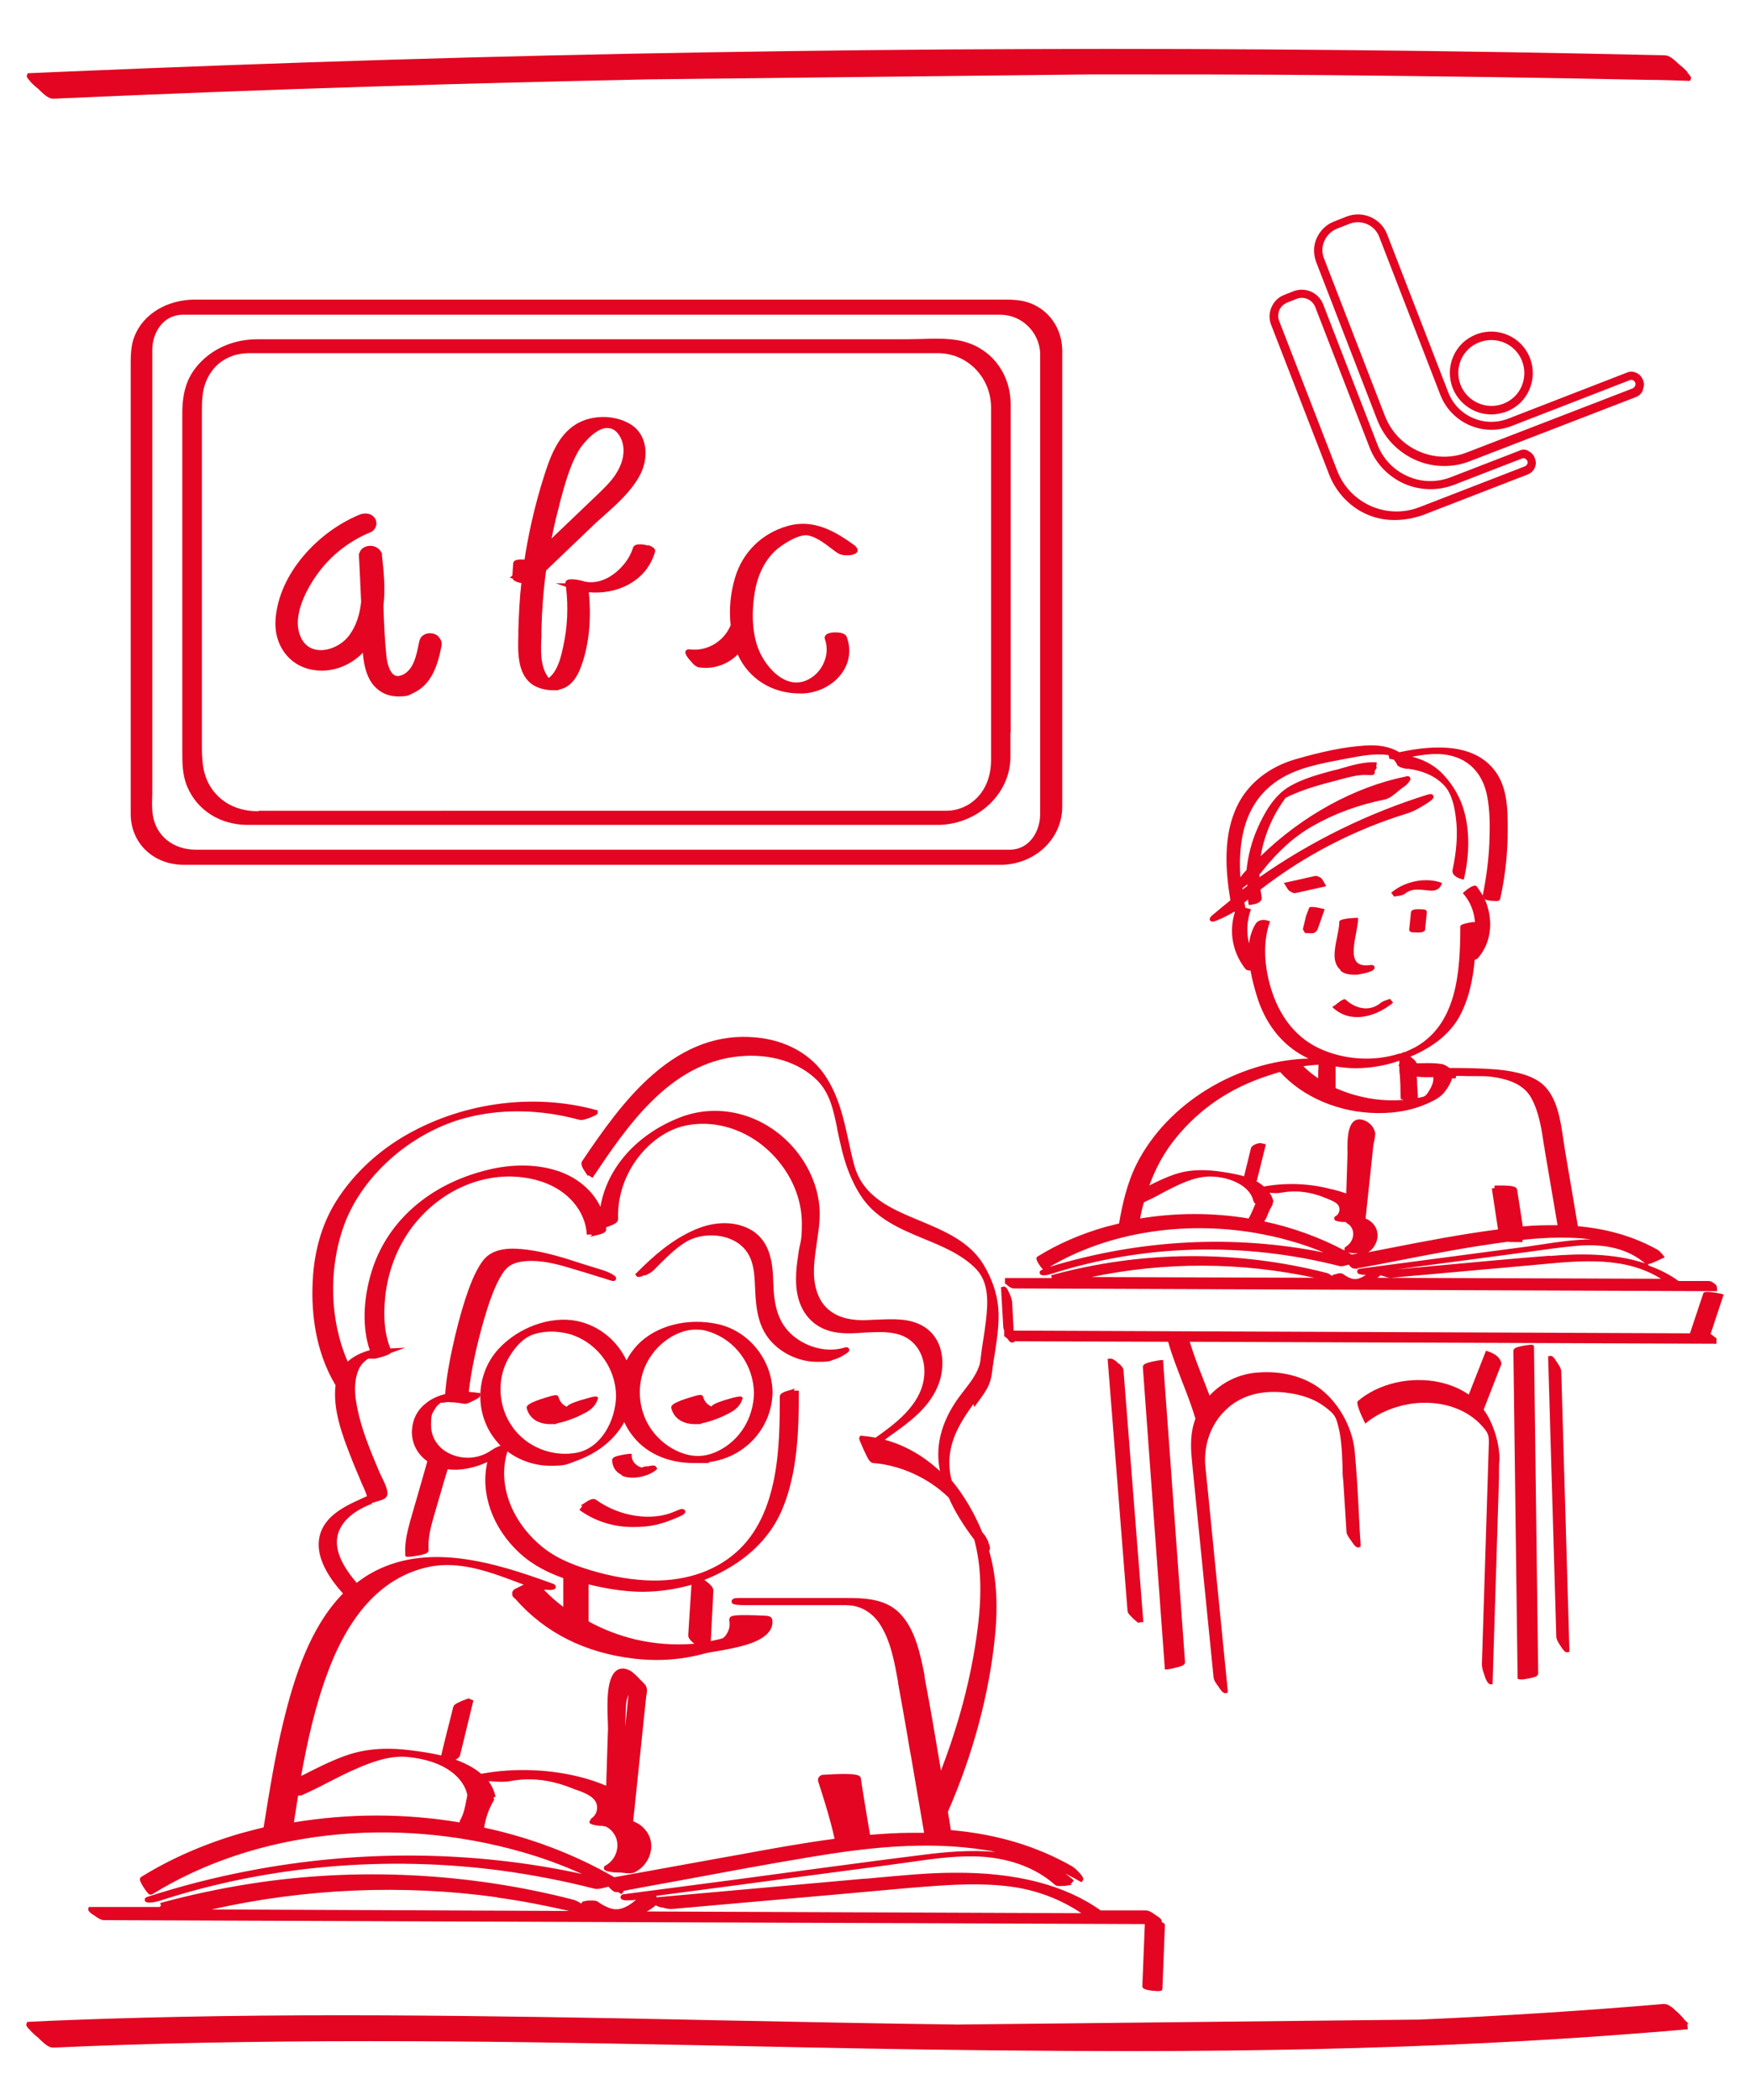 <svg xmlns="http://www.w3.org/2000/svg" id="Livello_1" viewBox="0 0 705.6 846.7"><defs><style> .st0 { fill: #e30521; } </style></defs><path class="st0" d="M212.4,567.9h0c1.2,4.5,5.3,6.3,9.4,6.3s1.9,0,2.8-.3c4.4-.9,8.5-2.7,11.1-4.1,1.9-1,4.3-2.5,5.3-5.6l.2-.6-.5-.4c-.3-.3-1.5-.1-3.6.5-1,.3-2.8.8-3.1.9-.2,0-.5.2-.9.3-2.1.7-3.8,1.3-4.6,2.3-1.7-.8-2.8-2.1-3.3-3.9-.3-1.1-1.5-.8-3.1-.4-1.4.4-3.8,1.1-5.9,1.9-2.7,1.1-4.2,1.9-3.8,3.2h0Z"></path><path class="st0" d="M270.7,567.9c1.2,4.5,5.3,6.3,9.4,6.3s1.9,0,2.8-.3c4.4-.9,8.5-2.7,11.1-4.1,1.9-1,4.3-2.5,5.3-5.6l.2-.6-.5-.4c-.3-.3-1.5-.1-3.6.4-1,.3-2.8.8-3.1.9-.2,0-.5.2-.9.3-2.1.7-3.8,1.3-4.6,2.3-1.7-.8-2.8-2.1-3.3-3.9-.3-1.1-1.5-.8-3.1-.4-1.4.4-3.8,1.1-5.9,1.9-2.7,1.1-4.2,1.9-3.8,3.2h0Z"></path><path class="st0" d="M260.1,514.3l.4-.2c1.1-.5,2.2-1.1,3.1-2l1.1-1.1c3.6-3.6,7.3-7.4,11.6-10.1,4.2-2.6,10.1-3.5,15.5-2.2,4.1,1,7.5,3.2,9.5,6.3,2.6,3.9,2.9,8.7,3.1,13.4.4,10.2,1.3,18.6,9.2,25,4.6,3.7,10.3,5.7,16,5.7s4.9-.4,7.2-1.1c1.2-.4,2.5-1,4-2,1-.6,2-1.2,1.5-2.2-.2-.3-.6-.8-1.6-.5-6.8,2.1-14.8.3-20.8-4.6-6.3-5.3-7.8-12.3-8.1-21.2-.2-8.5-1.2-17.8-10.1-22.2-6.2-3-13.8-2.8-21.5.5-9.5,4.1-16.9,10.8-23.5,17.4l-.6.6.5.7c.2.2.7.9,3.3-.4l.2.2Z"></path><path class="st0" d="M392.8,567.4c.3-.5.7-.9,1-1.4,1.4-1.9,2.9-3.9,4.1-6,1.6-2.8,2-5.5,2.3-8.4,0-.4.1-.9.2-1.3.2-1.5.4-3,.7-4.5.9-6,1.9-12.3,1.4-18.5-.5-5.8-2.6-11.9-6-17.5-5.7-9.3-15.8-13.5-25.6-17.6-11.8-4.9-23-9.6-26.5-22.5-.9-3.3-1.6-6.6-2.3-9.8-1.9-8.8-3.9-17.8-9.2-25.9-5.8-8.9-16-14.6-28.1-15.7-14.8-1.4-28.4,3.5-41.5,14.9-11.3,9.8-20.3,22.7-28.6,35-.8,1.3.4,3.1,1.6,4.9.3.5.8,1.1.8,1.3,0,0,0-.4.1-.6l1.7,1.1h0c13.9-20.7,31.1-46.4,59.3-49,12.5-1.2,23.9,2.4,31.2,9.6,5.2,5.2,6.6,12,8.1,19.2v.3c1.3,6,2.5,12.1,4.9,18,2.6,6.4,5.5,11,9,14.4,4.2,4.1,9.3,6.8,13.3,8.7,2.6,1.2,5.4,2.4,8.1,3.5,7.5,3.1,15.2,6.3,20.8,12.1,5.2,5.5,4.8,13.4,3.9,21.1-.3,2.6-.7,5.2-1.1,7.7-.2,1.1-.3,2.2-.5,3.3-.1.8-.2,1.6-.3,2.3-.2,1.6-.3,3.4-.9,4.9-1.2,3.5-3.7,6.7-6.1,9.8-1.2,1.6-2.5,3.2-3.5,4.8-5.5,8.4-7.6,16.8-6.5,25.1.1.8.3,1.7.4,2.5-6.5-6.1-14.1-10.5-22.3-12.7.4-.3.8-.5,1.3-.9l.5-.4c7.4-5.2,15.7-11.1,19.5-20,1.8-4.1,2.4-8.9,1.7-13.1-.8-4.9-3.3-8.7-7-11.1-5.7-3.6-12.6-3.2-19.2-2.9-1.9,0-3.6.2-5.4.2-4.8,0-8.9-.9-12-2.8-3.5-2.1-5.8-5.3-7-9.6-1.7-6.1-.7-12.2.2-18.6.6-4.1,1.3-8.4,1.2-12.6-.2-8.6-3.6-17.4-9.5-24.7-11.7-14.4-30.4-19.8-46.7-13.5-17.6,6.8-29.6,20.5-32.2,36.1-3.1-6.5-9.3-11.9-17.3-14.5-9.1-3-19.9-2.9-31.2.4-21.9,6.2-37.9,20.9-43.8,40.3-3.5,11.4-3.7,22.9-.7,31.6-3.6,1-6.6,2.5-8.9,4.6-7.2-16.4-7.9-37.2-1.5-54.9,7.1-19.7,26.4-37,48.1-43.1,14.4-4,30.6-3.9,46.8.5,1.2.3,2.7-.3,3.9-.7.3,0,.5-.2.7-.3,2.9-1,2.9-1.7,2.8-2v-.8l-.8-.2c-25.8-7-55.1-2.8-78.4,11.3-10.8,6.6-19.9,15.4-26.3,25.6-6,9.6-9.2,21.2-9.5,34.4-.3,10.4,1,25.7,9.1,39.4,0,0,.1.2.2.3-1.2,9.9,2.9,20.6,6,28.5,1.2,3.2,2.6,6.4,3.9,9.5.4.9.7,1.8,1.1,2.6l.3.6c.5,1.1.9,2.2,1.3,3.3v.3c-1.1.5-2.3,1-3.3,1.5-.6.3-1.1.5-1.5.7-4.1,1.9-7.1,3.8-9.5,6-3.3,3.1-5,6.8-5.1,10.9-.2,7.3,4.9,14.7,9.8,20.1-13.2,13.5-19.6,33.4-24.1,52-3.3,13.6-5.5,27.3-7.9,42.3-3.2.8-6.4,1.6-9.6,2.5-14.3,4.2-27.7,10-39.8,17.5-.3.2-.5.6-.5,1,0,1.1,2.9,5.6,3.9,6.1.2,0,.4,0,.6,0s.4,0,.6-.2c41.3-25.5,97-31.8,148.9-17,8.4,2.4,16.6,5.4,24.3,8.9-43.6-9.5-90-9.9-134.8-1.2-13.6,2.6-27.1,6.1-40.1,10.3-.7.2-1.6.5-1.4,1.4,0,.9,1,1,1.8,1h.3c1.2,0,2.7-.3,4.5-.9,43.3-14,90.7-18.1,137-12,12.5,1.7,25.1,4.1,37.6,7.3,1.2.3,2.6,0,3.7-.3.2,0,.5,0,.7-.2.5,0,.9-.2,1.2-.3h.1s.2.2.3.3c1,1,1.9,1.9,2.8,1.9s.2,0,.3,0h.5c.2,0,.5.3.7.4l.7.4.5-.6c.1,0,.3-.3.3-.7,6.9-1.3,13.8-2.6,20.6-3.8,17.8-3.3,36.3-6.8,54.5-9.8,22.7-3.8,47.1-6.7,71.1-2.8,1.3.2,2.6.4,3.8.7-10.2-.9-20.6,0-30.3,1.3-17.1,2.1-34.4,4.5-51.2,6.7-8.2,1.1-16.3,2.2-24.5,3.3l-43.5,5.7c-.6,0-1.6.2-1.7,1.2,0,1,.9,1.1,1.6,1.3.5,0,1,0,1.6,0,1.1,0,2.2,0,3.1-.3-2.2,2.1-4.7,3.5-7.2,3.9h-1.6c-2.2-.3-4.7-1.6-6.6-3-.8-.6-2.2-.5-3.3-.5h-.5c-.2,0-.6,0-1.2.2-.5,0-1.5.3-1.3.4l-.5.6c-.9-.6-1.9-1.2-3-1.5-42.1-10.9-87.2-13.2-130.2-6.5-12.1,1.9-24.4,4.5-36.5,7.8h0l.3,1-.5.6h-27.8c0,0-.8,0-.8,0l-.2.7c0,.4-.3,1,2.2,2.6.2,0,.4.2.6.4,1,.7,2.3,1.6,3.5,1.6l419.7,1.6-1,25c0,.6,0,1.7,5.9,2h.6c.8,0,1.6,0,1.6-1.1l1-25.3c0-.2,0-.7-.6-1.1-.1,0-.4-.2-.7-.3h0c.1-.5.3-1.1-2.2-2.7-.2,0-.4-.2-.6-.4-1-.7-2.3-1.6-3.5-1.6h-18.3c-14.4-10.3-34.3-15.4-59-15.2-10.5,0-21.1,1.1-31.4,2-2,.2-4,.4-6,.5l-82.7,7.4h0v-.6l92.8-12.3c2.6-.4,5.4-.7,8-1.1,9.1-1.3,18.4-2.7,27.6-2.5,9,.2,22,2.4,32.2,11.4.7.7,2,.6,3.4.5h.5c.2,0,.5,0,1.3-.2.5,0,1.5-.3,1.8-.3,0,0-.3,0-.6-.2l1.3-1.5h0c-1.1-1-2.3-1.9-3.5-2.8,2,1,3.9,2,5.8,3.1l.8.4.5-.7c.2-.2.7-.9-1.4-3.1h0c-.9-1-1.9-2-3.1-2.7-14.3-8.1-30.3-12.9-48.7-14.5-.4-2.5-.8-4.9-1.2-7.4,10.2-23.3,16.7-47.7,19-70.9,1.3-13.1.5-24.4-2.4-34.4.3-.2.8-.8-.3-3.3v-.3c-.6-1.1-1.1-2.3-2-3.3-.1,0-.2-.3-.4-.4-3.3-8-7.5-15.1-12.4-21-.9-3.6-1.2-7.3-.6-11.3,1.1-7.3,5.2-13.7,9.4-19.5l.3,1.1ZM149.8,606.1c.6-.2.8-.3,1.2-.4.2,0,.5-.2.9-.3.3,0,.6-.2,1-.3,1.4-.4,3.6-1,3.3-3.4-.2-2-1.3-4.1-2.2-6-.4-.8-.7-1.5-1-2.1-3.8-9-7.2-17.1-8.9-25.7-.8-3.8-1.5-8.7-.3-13.3.5-2.1,1.4-3.8,2.6-5.1.6-.6,1.3-1.2,2.1-1.7.5,0,1.1,0,1.6,0h.4c0,0,.6,0,.6,0h.1c.2,0,5.5-1.2,6.4-2.3l5.8-2.1-6,.3c-3.1-7.6-2.7-16.7-1.8-23.1,1.4-9.6,5.1-18.6,10.7-26,12.9-16.9,33.9-24.2,52.3-18.1,10.4,3.5,17.5,11.8,18,21.3h2c0,.4-.4.8-.7.9.1,0,.4,0,.7-.2,4.1-.9,5.8-1.4,5.8-2.8v-.9c.1,0,.3,0,.4-.1,2.3-.8,4.4-1.6,4.4-3.1-.6-19.3,13.3-34.5,26.5-37.6,15-3.5,31.4,3.6,40.8,17.7,4.5,6.7,6.8,14.2,6.8,21.6s-.6,7.3-1.2,10.9c-.9,5.9-1.8,12-.5,18.1,1.8,8.4,7.7,13.9,16,15,3.6.5,7.3.3,10.9,0,4.5-.2,8.8-.5,13,.5,7.8,1.8,12.3,9.3,11,18.1-1.6,11-11.9,18.4-19.5,23.8-1.8-.4-3.6-.6-5.5-.8h-.6l-.3.5c-.3.5-.3.8.8,3.2.4,1,1,2.3,1.1,2.5,0,0,.2.4.3.6,1,2.2,1.9,4.1,3.3,4.2,8.8.7,17.8,4.1,25.3,9.6,1.8,1.3,3.5,2.8,5.1,4.3,2.4,5.5,5.9,11.2,10.4,17.1v.2c2.6,9.8,3.1,21.1,1.3,35.4-1.4,11.2-3.8,22.9-7.2,34.8-2.2,7.6-4.7,15.1-7.6,22.6-2.1-12.5-4.2-25.1-6.6-37.6v-.7c-1.7-8.4-3.7-18.9-10.3-25.4-6-5.9-14.8-5.9-22.5-5.9h-1c-8.9,0-17.9,0-26.8,0h-13.3c-1.9,0-3,0-3.6.6-.2.3-.4.6-.3.9,0,1,.7,1.4,6.6,1.4v-.9h0v.9h31.6c1.1,0,2.2,0,3.3,0,3.1,0,6.2-.2,9,.6,3.6,1,6.8,3.4,9.1,6.8,4.5,6.8,6,15.3,7.5,23.6v.4c1.3,6.9,2.5,14,3.7,20.8.5,3.1,1,6.2,1.6,9.2l5.2,30.4h-6c-5.2,0-10.5.4-15.8.8-.5-3.1-1-6.1-1.5-8.9-.7-4.4-1.5-8.9-2.2-13.8-.2-1.4-1.4-2.4-15.3-1.5-.6,0-1.2.4-1.6.9s-.5,1.2-.3,1.8c1.2,3.7,4.8,14.7,6.6,23.1-12.8,1.7-25.5,4-37.9,6.3-2.8.5-5.6,1-8.4,1.5l-42.5,7.7c-16.1-9.3-33.9-16-52.5-20,.5-3.3,1.7-7.3,3.8-10.8l.2-.4v-.4c-.1,0-.2-.3-.2-.6l.8-.2c-.5-2.4-1.5-4.5-2.8-6.3h1c2.4.2,5,.4,7.4,0,8.4-1.6,16.6-.7,25.7,3,.4.2.9.4,1.4.5,3.1,1.1,6.9,2.6,7.9,5.3.9,2.3,0,5-2,6.2l-.8,1.4.2.5c.4.4,1.4.8,4.1,1.1h1.1c.2,0,.5.2,1,.2.3,0,.7.3,1.2.6.8.5,1.5,1.2,2,1.9,1,1.3,1.6,2.8,1.7,4.4.3,3.6-1.6,7.2-4.8,8.9-.5.2-.7.7-.6,1.2,0,.4.3,1.3,5,1.6.4,0,.8,0,1.3,0,1.1,0,2.2.3,3.4.3s2.3,0,3.1-.6c3.2-1.7,5.5-4.9,6.1-8.4.6-3.1-.2-6.2-2.3-8.6-1.2-1.5-2.9-2.6-4.8-3.4l5.2-49.9c0-.4.1-.8.2-1.2.2-1.5.5-3-1.2-4.6l-1.2-1.2c-1.3-1.4-3-3.1-4.2-3.8-2.1-1.1-3.9-1.1-5.3-.2-4.2,2.7-4.1,12.5-3.7,21.5,0,1.4.1,2.5,0,3.2l-.7,21.9c-2.9-1.2-5.9-2.3-9.3-3.2-13-3.5-27.6-4.1-41.1-1.6-2.9-2.5-6.5-4.3-10.3-5.7.9-.5,1.6-1,1.8-1.8l5.3-21.8v-.3l-1.9-.8c-2.5.9-2.7,1-2.8,1.1-.1,0-.3,0-.5.2-1.4.6-2.7,1.2-2.9,2.3-.9,3.6-1.7,7-2.6,10.3-.7,3-1.5,5.9-2.2,9.1-4.7-1.1-9.2-1.7-12.5-2.1-10.3-1.3-18.8-.5-26.7,2.4-5.7,2.1-11.2,4.9-16.5,7.6-.3,0-.5.3-.8.4,2.6-14.4,5.8-28.8,11-42.5,9-23.9,22.6-38,40.4-41.8,12.5-2.7,25.1,2.1,37.2,6.7.4.2.8.3,1.2.4-1,.5-2.2,1.1-3.6,1.8-.6.3-1,.9-1.1,1.6,0,.7.1,1.4.6,1.8l.7.6h0c12,13.7,28.2,21.8,48.1,24.1,2.9.3,5.9.5,8.8.5,6.4,0,12.8-.8,19-2.5,1.4-.4,3.4-.7,5.7-1.1,7.4-1.3,17.5-3.1,20.9-8.1.9-1.3,1.3-2.8,1.1-4.4,0-.5-.4-1-.8-1.3l-.4-.2c-.3,0-.5,0-.8-.2-13.9-.7-14.6,0-15.1.7-.2.3-.3.7-.3,1,.5,2.2,0,4.1-1.2,5.9-.2.3-.4.6-.6.8,0,0-.1,0-.2.2-.2,0-.4.3-.6.5-.3,0-.5,0-.8.2-1.3.3-2.6.6-4,.9.1-2.7.3-5.5.4-8.2.2-4,.5-8.2.6-12.3,0-1.3-1.4-2.5-3.2-3.9-.2,0-.3-.3-.4-.3,2.6-1,5-2.1,7.4-3.4,11.5-6.1,19.8-14.8,24.1-25.3,6.1-14.7,6.6-31.6,6.6-47.6h-2c0-.4.3-.7.4-.8-.2,0-.8.2-1.3.4-2.9.8-4.8,1.4-4.8,2.8,0,18.9,0,47.4-17.7,62.9-9.1,8-21.6,11.9-36,11.2-8.1-.4-16.8-2.1-25.8-5.1-7.8-2.6-13.3-5.6-17.9-9.8-11.5-10.3-16.3-24.7-12.4-37.1,4.9,3.7,11.1,5.8,17.3,5.8s6.5-.5,9.7-1.7c9.3-3.2,16.2-8.8,20.1-15.9.7,1.5,1.5,2.9,2.4,4.2,5.5,8,14.7,12.3,25.7,12.3s4.1,0,6.3-.4c14.5-2,25.1-13.8,25.4-28.1h0c-.2-13.1-9.5-24.7-22-27.5-12.1-2.7-24.9.5-32.4,8.3-1.8,1.9-3.3,4-4.5,6.3-3.8-8-11.1-14.1-20.1-15.9-10.6-2.1-23.5,2.6-31.5,11.3-8.8,9.6-9.8,24.4-2.4,35.1,1,1.4,2.1,2.8,3.3,4h-.5c-1,.5-2.1.9-3,1.6-.2,0-.3.2-.5.3h0c-5.1,3.5-11.9,3.8-17.4.8-4.2-2.3-6.7-6.4-6.7-11s.3-4.5,1.7-6.8c.3-.5.7-1.1,1.2-1.5.1,0,.2-.2.4-.3s.3-.3.5-.5c.7,0,1.4,0,2-.2.7,0,1.3-.2,1.9,0,2,0,4,.3,5.5.6,1.1.2,2.5-.5,3.6-1.1.2,0,.4-.2.6-.3,2.6-1.2,2.5-1.9,2.4-2.2v-.8c-.1,0-.9,0-.9,0-1.1-.2-2.4-.3-3.7-.4,1-8.8,3.1-18.6,6.3-29.7,1.6-5.3,3.4-11,6.1-16,2.6-4.9,5.1-6.5,10.5-7,6.2-.5,12.4,1.1,17.7,2.7,3.8,1.1,7.7,2.3,11.5,3.5,1.7.5,3.4,1,5.1,1.6.7.2,1.7.5,2.1-.4.4-.9-.4-1.5-1.1-1.9-1.5-1-3.5-1.7-5.2-2.2l-.3,1h0l.3-1c-2.2-.7-4.5-1.4-6.8-2.1-7.3-2.4-14.9-4.8-22.5-5.8-6.3-.8-14.1-1.1-18.2,4.7-3.4,4.7-5.4,10.8-6.9,15.2-1.9,5.9-3.6,12.3-5.2,19.7-1.2,5.5-2.4,11.9-2.9,18.4v.2c-2.9.7-5.6,1.9-7.9,3.8-3.4,2.7-5.2,6.3-5.5,10.7-.3,5.1,2.1,9.7,6.2,12.6-1.3,4.7-2.7,9.4-4,14-.9,3.2-1.9,6.4-2.8,9.7-1.2,4.3-2.4,9-2.1,13.9v.6l.6.3h.7c1.9,0,6.5-.9,7.4-1.5.6-.4.7-.9.7-1.2-.3-4.6.8-9.1,2-13.2.9-3.2,1.9-6.5,2.8-9.6.9-3.2,1.9-6.5,2.9-9.8,4.9.7,10.5-.4,16-2.9-2.9,12.4,1.9,26.4,12.9,36.6,5.6,5.2,12.1,8.2,17.7,10.2v11.6c-2.8-2.1-5.4-4.4-7.8-6.9h.9c.8,0,1.7.2,2.5,0h0c.4,0,1.3-.2,1.4-1.1,0,0,0-.8-.8-1.2h0c-24.2-8.9-51.8-17.3-74.5-3.9-1.7,1-3.4,2.2-5,3.4-8-9.3-10-17-5.9-23.2,1.6-2.5,4.2-4.8,7.7-6.7,1.1-.6,2.4-1.2,3.6-1.7h.6ZM223.3,640.2h0ZM223.3,640.1l.2-.6h0l-.2.6h0ZM223.6,639.3h0ZM118.5,734.8c.6-3.6,1.1-7.2,1.7-10.8.6,0,1.2,0,1.8-.3,3.6-1.6,7.2-3.4,10.6-5.2,3.6-1.8,7.4-3.8,11.2-5.4,5.2-2.3,13.1-5.4,20.4-4.7,15.8,1.5,22.8,8.8,24.2,15.2v.3c-.1.7-.2,1.3-.4,2-.5,2.8-1,5.4-2.5,8.1-.1.2-.2.5-.2.8-21.9-3.7-44.7-3.7-66.9,0h0ZM252.1,696c0-2.7.2-5.5.3-8.2,0-1.3.4-3,1-4.5l-1.3,12.8h0ZM330.9,717.6h0ZM231.2,538.4c10.1,3.7,17.1,13.5,17.2,24.5-.2,9.7-5.9,21.1-16.2,22.9-7.6,1.3-15.4-.9-21.2-5.7l.5-.3-.6.2c-1.6-1.4-3.1-2.9-4.3-4.7-5.8-8.1-6.4-19.3-1.5-27.8,1.7-2.9,5.2-8.1,10.4-9.6,2.2-.7,4.6-1,7-1s5.9.5,8.8,1.5h0ZM260.9,549.3c2.3-4.3,5.7-7.9,9.8-10.3,3.3-1.9,6.5-2.9,9.7-2.9s3.7.3,5.7.9c10.5,3.4,17.7,13.4,17.9,24.7-.2,10.1-5.7,19.1-14.6,23.4-5,2.4-9.8,2.6-15.1.5-4.6-1.8-8.6-5-11.5-9-5.7-7.9-6.4-18.7-1.9-27.3h0ZM237.3,653.7v-14.9c7.1,1.8,13.9,2.8,20.4,3h1.4c6.6,0,13.3-1,19.7-2.8-.2,3.3-.4,6.3-.6,9.2-.2,3.5-.5,7.1-.7,11.2,0,1.1,1,2.2,2.5,3.4h-.7c-7.7.6-15.5,0-23.2-1.8-6.6-1.6-12.9-4-18.7-7.2h0ZM266.8,769.1h.4c1.2.4,2.5.7,3.8.6l68-6c3.3-.3,6.7-.6,10-.9,7.9-.7,16.1-1.5,24.1-2.1,10.5-.8,22.7-1.6,34.6,0,10.3,1.4,20,5.1,28.3,10.7l-175.2-.7c1.3-.7,2.5-1.5,3.6-2.5.4.3,1.1.6,2.3.9h.1ZM200.6,765.1c9.6,1.3,19.3,3.2,28.9,5.4l-144.2-.6c37.7-8.5,77.2-10.2,115.3-4.9h0Z"></path><path class="st0" d="M275.9,608.6h-.4c-.4-.3-.7-.4-3.6.9-9.2,4-22.2,2-31.6-4.8-1.2-.9-3.1.3-4.9,1.5-.5.3-1.1.7-1.3.8,0,0,.4,0,.7.2l-1.2,1.6h0c6.3,4.6,13.8,6.9,21.6,6.9s11.8-1.3,17.8-3.8c2.9-1.2,3.1-1.7,3.2-2s.1-.6,0-.8l-.2-.4h-.1Z"></path><path class="st0" d="M250.8,595c1.3.6,2.8.8,4.3.8,3.5,0,7.2-1.3,9.3-3l.6-.6-.4-.7c-.5-1-2.2-.5-3.3-.3-.2,0-.4,0-.6,0-.6,0-1.3.3-2,.5-.7-.2-1.4-.5-2-1-1.2-.9-1.9-2.1-2-3.5v-1h-1.1c-.2,0-1.8.2-3.2.5-2.4.5-3.7,1-3.6,2.2.2,2.7,1.5,4.7,3.9,5.8v.2Z"></path><path class="st0" d="M403.8,348.7h.4c13.5-.5,24.1-10.7,24.1-23.5v-184.1c-.2-8.4-4.9-15.6-12.5-18.7-3.9-1.6-7.9-1.6-11.7-1.6H78.6c-11.1,0-20.7,5.7-24.3,14.6-1.7,4.1-1.6,8.6-1.6,12.9v154c0,8.6,0,17.5,0,26.2.2,11.7,9.3,20.2,21.5,20.2h329.6ZM79,342.6c-9.3,0-16.2-5.7-17.4-14.1-.4-2.6-.3-5.4-.2-8.1v-153.7c0-8.4,0-17.1,0-25.6,0-6.9,4.3-14,12-14.2h330.3c8.3.2,15.2,6.9,15.7,15.3v186.2c-.1,6.9-4.3,14-12,14.2H79Z"></path><path class="st0" d="M407.5,295.3v-132.3c0-11.5-6.8-21.3-17.3-24.8-5.8-2-12.9-1.7-19.2-1.5-2,0-3.9.1-5.7.1H103.7c-8.8,0-16.8,3.2-22.5,8.9s-7.7,12-7.7,21.2v135.9c0,4.8,0,9.7,2,14.4,4,9.5,13.3,15.4,24.3,15.4h278.9c15.6-.4,28.5-12.5,28.7-27v-10.3h0ZM104.2,327.1c-5.4,0-12.8-1.4-18.1-8.1-3.9-5-4.7-10.6-4.7-17.6v-134.8c0-4.6,0-8.9,1.8-13.1,3.1-7.1,9.3-11.1,17.4-11.1h277.9c11.7.2,21,9.8,21.1,21.8v142.2c0,13.3-9,20.4-17.8,20.5H104.2v.2Z"></path><path class="st0" d="M176.8,256.6c-1.3-1.2-3.4-1.6-5.1-1-1.4.5-2.3,1.5-2.6,2.9l-.2.8c-1,4.9-2.1,10.9-6.8,12.9-1.3.5-2.3.5-3.1,0-1.9-1.1-2.9-4.7-3.2-7.7-.7-6.7-1-13.5-1.2-20.3.8-6.5.2-13.3-.6-20.3v-1h-.2c-.8-2-3-3-5-2.8s-3.5,1.3-3.9,3h-.2v1.2c.1,0,.9,18.4.9,18.4-.5,4.7-1.8,9.3-4.6,13.2-2.8,4-8.1,6.6-12.6,6.2-2.2-.2-5.2-1.2-7-4.9-4.3-8.8,3-20.8,6.4-25.5,5.3-7.5,12.8-13.5,21.6-17.1,1-.4,1.8-1.3,2.2-2.4.3-1.1.2-2.4-.5-3.3-1.4-2.1-4.2-2.2-6.1-1.4-8.5,3.5-16.5,9.4-22.6,16.6-6.7,7.9-10.6,16.7-11.3,25.5-.8,10.2,5.2,18.6,14.5,20.4,7.5,1.5,15.2-1.2,20.7-6.8.3,3.8,1,7.6,2.8,10.9,2.4,4.3,6.6,6.7,11.3,6.7s4.2-.5,6.3-1.4c7.3-3.4,9.8-11.1,11.3-18.9.3-1.5-.2-2.8-1.3-3.8h.1Z"></path><path class="st0" d="M261.4,220c-.6-.2-5.5-1.5-6.2.9-1.4,4.8-5.6,9.7-10.4,12.2-2.4,1.2-6.1,2.4-10,1.1,0,0-4.8-1.3-6.3-.2-.4.3-.6.7-.5,1.2h-3.9l4.1,1.4c1,8.2.6,16.3-1.1,24-.6,2.9-1.4,6.4-3,9.3-.8,1.5-1.7,2.5-2.5,3.2l-.4.2h0c-.1-.1-.2-.3-.3-.4-3.1-4.3-2.9-10.7-2.6-16.3v-2.7c.2-7.9.8-16,1.9-23.9l18.3-17.5c1.5-1.5,3.1-2.9,4.8-4.4,5.5-4.9,11.2-10,14.6-16.3,3.9-7.1,3.4-16.9-4.3-21.1-6.3-3.5-15-3.4-21.1.2-7.9,4.6-11.1,14.6-13.4,21.9-3.1,9.8-5.5,20-7.2,30.2-.1.9-.3,1.7-.4,2.6h-.9c-2.4-.1-3.6.4-3.7,1.6l-.3,4.8-1.1,1,1.1.2c.2.5.6.9,1.5,1.3.5.2,1.3.5,2.1.6-.7,6.3-1,12.5-1.2,18.8v2.1c-.2,6.4-.5,15.2,5.1,19.6,2.2,1.7,5.5,2.7,8.7,2.7s1.9,0,2.8-.3c3.5-.7,6.3-3.4,8.2-8,3.5-8.6,4.8-19.6,3.6-31.2,5.5.5,11-.5,15.6-2.9,5.6-2.9,9.4-7.5,11.1-13.4.3-1.1-.6-2-2.8-2.7v.2ZM225.5,203.7l.2-.9c1.9-7,3.8-14.3,7.3-20.6,2-3.5,6.7-8.8,11-9.6h1c1.2,0,2.2.4,3.2,1.2,3,2.6,5.4,9.3,0,17.5-2.1,3.2-5.1,6-7.9,8.7l-17.9,17.1c.9-4.5,1.9-8.9,3.1-13.3h0Z"></path><path class="st0" d="M345,220.2c-8-5.8-16.8-11.2-27.5-8.1-10.2,2.9-17.9,10.4-21,20.4-2,6.4-2.6,13.2-1.9,19.6h0c-2.8,6.7-9.7,10.7-16.8,9.7-.6,0-1,.2-1.3.6-.2.3-.6,1.1,1.4,3.5l.3.3c1.1,1.4,2.3,2.7,3.7,2.9.9.1,1.7.2,2.5.2,5,0,9.7-2,13.1-5.5v.2c4.4,9.7,13.8,15.6,24.9,15.6h1.4c6.5-.3,12.6-3.6,16-8.7,2.8-4.2,3.4-9.2,1.6-14.1-.3-.8-1.2-1.4-2.7-1.7-1.4-.2-4.7-.3-5.8,1-.4.5-.5,1-.3,1.6,1.2,3.3.9,7.1-.9,10.5s-4.8,5.8-8.2,6.7c-8.3,2-15.3-7-17.7-13.2-2.5-6.3-2.9-14.6-1.4-23.4,1-5.6,3.7-13.3,10.5-18.1,4.6-3.2,8.5-4.8,11-4.3,3.2.6,6.6,3.2,9.5,5.4.7.6,1.5,1.1,2.2,1.6,1.8,1.3,4.7,1,5.5.9,1.1-.2,2.4-.6,2.7-1.6,0-.4.1-1.1-.8-1.8v-.2Z"></path><path class="st0" d="M689.7,537.9l5.3-16s-.4,0-1.1-.3h-.3c-2.3-.5-6.5-1.2-6.8-.2l-5.4,16.2-272.7-1.1-.6-11.3c0-1.2-.6-2.5-1-3.5l-.2-.4c-1.1-2.8-2-2.6-2.4-2.5l-.9.2.9,15.8c0,.6.2,1.2.4,1.8v2h-.2c.1,0,.5.4.8.6.2.2.5.4.8.6.7,1.3,1.3,1.5,1.6,1.5s.2,0,.3,0l.9-.2v-.3l61.9.2c1.5,5.5,3.7,10.9,5.7,16.2,1.9,4.8,3.8,9.8,5.3,14.8-.2.6-.4,1.2-.6,1.8-1.7,5.7-1.2,11.4-.7,16.4l8.6,86c.1,1.3,1,2.5,1.8,3.6.2.2.3.4.4.6.5.7,1.5,2.3,2.5,2.3s.2,0,.3,0l.8-.3-7.9-79.3c-.1-1.3-.3-2.7-.4-4-.3-2.6-.5-5.2-.8-7.8-.6-6.9,1.1-13.4,4.7-18.7h.1v-.2c1.6-2.2,3.5-4.2,5.7-5.9,7.8-5.9,17.4-5.8,24-4.7,4.3.7,8.2,2,11.4,3.9,1.8,1.1,3.4,2.3,4.8,3.6,1.7,1.6,2.2,3,2.9,5.8,1.3,5,1.5,10.6,1.7,16,0,1.9,0,3.9.3,5.9l1.3,20.5c0,1.2,1,2.5,1.8,3.6.2.2.3.4.4.6,1.7,2.6,2.5,2.3,2.8,2.2l.7-.3v-.8c-.3-4.1-.5-8.3-.7-12.3-.4-8.4-.9-17-1.7-25.5-1-10.2-7.2-20.6-15.2-26-6.4-4.3-14.9-6.3-23.8-5.6-7.7.5-14.6,4-19.5,9.3-.9-2.4-1.8-4.7-2.7-7-1.9-4.8-3.8-9.7-5.3-14.7l212.4.8v-1h0v-1h.2c0,0-.5-.4-.8-.6-.5-.4-1.1-.9-1.7-1.3h0Z"></path><path class="st0" d="M559.4,403.1c-.9.3-1.9.6-2.6,1.2-5.1,4.2-10.9,1.9-14.3-1.3-.7-.6-3,1.3-4.3,2.4h-.2c-.5.4-.8.7-.8.7h0c3.1,2.9,6.5,4,10,4,5.3,0,10.6-2.6,14.5-5.8h0l-1.3-1.6c0,.1-.7.3-1.1.4h0Z"></path><path class="st0" d="M540.4,391.3c1.3,1.2,3.2,1.7,5.5,1.7s1.5,0,2.3-.2c1.4-.2,2.8-.5,4.1-1,1.1-.4,2.1-.9,1.9-1.9,0-.4-.4-.9-1.5-.8-2.6.4-4.5,0-5.6-1.1-2.1-2.2-1.2-7.3-.3-11.9.4-2.2.8-4.3.8-6h-1.3c-2.2.1-6.3.5-6.3,1.5h0c0,2.1-.5,4.1-.9,6.3-.5,2.3-1,4.8-1,7.3s.8,4.6,2.4,5.9v.2Z"></path><path class="st0" d="M664.3,509.7c1.2,0,3.1-1,4.2-1.5h0l2.8-1.3c-.2,0-.5-.6-.8-.9-.6-.7-1.3-1.5-2-2-9.4-5.3-20.1-8.5-32.3-9.6l-5.3-31.2c-.2-1.2-.4-2.6-.6-4-1.1-7.6-2.5-17-8.4-22.1-3.8-3.2-9.8-5.1-18.5-5.9-6.3-.5-12.7-.6-19-.6h0c-.9-.7-2-1.4-3.2-1.6-2.7-.4-5.5-.4-8.1-.3h-1.9c-.3-.8-1.1-1.6-2.2-2.4,0-.1-.3-.2-.3-.3.6-.2,1.1-.5,1.7-.7,8.4-3.9,14.2-8.8,17.8-15,4-7.1,5.7-15.4,6.4-23.3.6-.2,1.1-.4,1.4-.8,5.7-6.7,6.1-15.9,2.6-23.8l.2.2c.4.4,2.7.7,4.1.7s.8,0,1.1,0c.6-.2.8-.7.9-.9,2.1-9.6,3.1-19.2,3-28.6,0-7.1,0-16.9-5.7-23.7-9.4-11.5-27.2-9.1-38-6.8-3.7-2.2-8.3-3.1-13.7-2.7-8.1.5-17.1,2.3-28.4,5.6-10.3,3-18.7,9.6-23,18.2-6.1,12.1-5,26.6-3,38.6-2.5,2-5,4.1-7.5,6.2-.3.3-1.2,1.1-.7,1.9.2.3.5.5.9.5.6,0,1.6-.3,3.2-1.1h.2c1.8-.9,3.7-1.8,5.4-2.9.1,0,.2.1.3.2-2.5,7.9-.9,16.3,4.2,22.8.4.5,1,.7,1.6.7s.3,0,.5,0c.7,4,1.8,8,3.1,12,3.8,11,10.8,19.1,20.3,23.5-28.8.9-56.9,18-69.3,42.5-3.9,7.8-5.8,16.4-7.1,24-2,.5-4,1-5.9,1.5-9.6,2.8-18.7,6.7-26.9,11.8l-.5.4v.6c0,.8,1.9,3.7,2.7,4.3h-.2c-.5.2-1.3.4-1.2,1.3,0,.8.9.9,1.2,1h.6c.9,0,2-.3,3-.6,37.1-11.9,77.3-13,116.2-3.1,1,.2,2.1-.2,3.2-.5,0,0,.2,0,.3-.1,0,0,.2,0,.2.1.6.8,1.3,1.5,2.2,1.5s.2,0,.3,0h.2c0,0,.3.1.4.2l.2-.3c5.6-1,11.4-2.1,16.9-3.2,14.3-2.8,29-5.6,43.7-7.5.9.1,2.1.1,3.6.1h2.5v-.9c10.5-1.1,19.5-1.2,27.6-.2-6.8.1-13.7,1.1-20.2,2.1-1.8.3-3.6.5-5.4.8l-67.3,8.9c-.5,0-1.3.2-1.4,1.1,0,.9.8,1.1,1.1,1.2h.2c.4,0,.8.2,1.2.2h1c-.9.7-1.9,1.2-2.9,1.5-1.8.6-3.8,0-6.1-1.7-.9-.7-2.2-.4-3.3,0-.4,0-.9.2-1.1.2h.2l-.4.5c-.6-.5-1.3-1-2-1.2-36.5-9.4-74.9-9.1-111.3.9l.3,1.1h-18.9v2h-.2c.1,0,.5.4.8.6.9.8,1.9,1.6,3,1.6l283.5,1.1s0-.5,0-1h0,0c0-.7-.2-1.4-.4-1.5-.9-.8-1.9-1.6-3-1.6h-12.1c-3.7-2.7-7.8-4.7-12-6.2l-.3-.5ZM555.2,515.3c.6-.4,1.1-.8,1.6-1.2v.2c.2,0,.8.2,1.2.3.9.3,2,.7,2.9.6l55.9-5c1.4-.1,2.9-.3,4.3-.4,16.9-1.6,34.3-3.2,48.6,5.8l-114.4-.4h0ZM440.1,514.9c29.6-6.2,60.3-6.1,89.9.3l-89.9-.3ZM625,506.3c-15.5,1.2-31.2,2.7-46.5,4.1-5.1.5-10.1.9-15.2,1.4l44.4-5.9c2.7-.4,5.4-.7,8.2-1.1,6.5-.9,13.3-1.9,20-2.5,11.5-1,20.7,1.4,27.4,7.1-12.6-4.2-26.5-4-38.3-3h0ZM567.7,313.6h0ZM567.9,314.6h0v-.5h0v.5h0ZM502.8,357.3c-.6.4-1.2.9-1.8,1.4v-.7c.5-.3,1-.7,1.4-1,.2-.1.3-.3.5-.4v.7h-.1ZM546.7,430.7c5.8,0,11.7-1,17.5-3v1.3c-.2.2-.4.5,0,1.1,0,1.1,0,2.1.2,3.2.2,2.7.3,5.5.3,8.2s.5,1.4,1.2,2c-4,.3-8,.2-12.2-.4-5.4-.8-10.5-2.3-15.2-4.4v-8.7c2.6.4,5.3.7,8.1.7h.1ZM577.9,434.3v.2c.3,2-1.1,4.4-2.2,6.1-.2.3-.5.7-.7.9,0,0-.2.2-.4.3,0,0,0,.1-.2.2-.2,0-.3.1-.5.2-.2,0-.3.1-.4.1-.6.1-1.2.3-1.8.4,0-1.8-.2-3.5-.3-5.3,0-1.1,0-2.2-.2-3.3,2.3.3,4.5.2,6.7.2h0ZM545.2,505.9c-.6-.3-1.1-.6-1.7-.9.5.1,1.2.2,2.2.3h.8c.3,0,.6,0,1,.1-.8.1-1.5.3-2.3.4h0ZM510.3,491.7c.8-1.9,1.6-4,2.7-5.8.2-.3.2-.7.2-1.2h.3c-.3-1.5-.9-2.7-1.6-3.8,1.5.2,3.1.3,4.6,0,6.1-1.1,12-.4,18.4,2.3.2.1.5.2.7.3,1.9.8,4,1.6,4.4,3.4.3,1.3-.3,2.8-1.4,3.4-.2.1-.4.3-.5.4h-.4.3v.7c0,.5.2,1,3.2,1.3h1.4c.3.4.6.6.9.8.3.2.6.4.8.6.7.8,1.2,1.8,1.3,2.9.2,2.3-1,4.5-3,5.7-.4.2-.6.7-.5,1.2v.3c-10-5.3-21-9.3-32.3-11.7.1-.3.3-.6.4-.9h.1ZM461.1,484.8c.2,0,.3,0,.5-.2,2.2-1,4.4-2.1,6.7-3.4,6.7-3.5,13.6-7.2,20.7-6.8,6.9.3,15,3.6,16.4,9.9.1.4.4.8.8,1-.8,1.9-1.6,3.9-2.6,5.7,0,.1-.1.2-.1.3-14.4-2.4-29.3-2.4-43.8,0,.4-2.3.9-4.4,1.5-6.5h-.1ZM622.6,462c.2,1.6.5,3.3.8,5l4.6,27c-4.5,0-9.1,0-14,.5l-2.3-14.8c-.2-1.4-2.2-1.8-8.5-1.7h-.6v1l-1.1.2,2.5,16.5c-14.6,1.9-29.3,4.7-43.5,7.5-2.9.6-5.9,1.1-8.8,1.7,2.1-1.4,3.4-3.6,3.7-6,.2-2.4-.6-4.6-2.5-6.2-.7-.6-1.5-1.1-2.3-1.4l3.1-29.2c0-.4.2-.9.3-1.6.3-1.4.5-2.5.5-3.5h0c-.3-1.8-1.3-3.3-2.7-4.3-.5-.4-1-.7-1.3-.8h0l-1.1-.4c-1.2-.3-2.2-.2-3.1.3-2.9,1.8-3.1,7.5-3,12.7v1.5l-.5,15.2c-2-.7-4-1.3-5.7-1.7h-.3c-8.7-2.4-18.4-2.7-27.2-1.1-.9-.8-1.9-1.5-3-2.1,0-.1.1-.3.2-.4l3.6-14.5h0l-2-.5c-1.1-.1-3.7.8-4,2l-2.8,11.4c-4-1.2-8.1-1.7-10.9-2.1-6.6-.8-12.1-.4-17.1,1.3-3.5,1.2-6.9,2.8-10.2,4.5,2.7-7.4,6.2-13.7,10.9-19.4,9.6-11.7,21.7-19.9,37-24.9,1.7-.6,3.3-1,4.8-1.5,9.2,10.2,23.8,16.4,39.1,16.6h.8c7.3,0,13.8-1.3,19.4-3.8,2.4-1.1,5.4-2.4,7.3-5,.9-1.2,2.2-3.2,2.8-5.2h1.3c0,.1.3-.6.3-.6v-.4c1.5,0,3,0,4.4.1h3.8c2.1,0,4.3,0,6.4.3,5.6.8,12.5,2.6,15.7,8.5,3.2,5.8,4.2,12.8,5.2,19.6v-.3ZM531.5,431.4v3.4c-2.2-1.5-4.2-3.1-6-4.9,2.1-.3,4.1-.5,6.1-.6v2.1h0ZM598.3,361.6v.4c-.8-1.6-1.8-3.1-2.8-4.5-1.2-1.7-5.7,2.6-5.7,2.6h0c3,3.3,4.6,7.5,4.9,11.7h-1c-1.8.3-4.9.8-4.9,1.7h0c0,18.7-1.5,39.4-18.1,48.7-1.5.8-3,1.5-4.6,2.1,0,0-.2-.1-.2-.2l-.4.4c-.3.1-.6.2-.9.3h-.4c-10.2,3.3-22.4,2.6-32.5-2.2-10.8-5.1-16.1-14.8-18.6-22.1-3.6-10.4-4-21-1-29h0s-.4-.2-.9-.3h0c-1.3-.4-3.7-.7-5,1.4-1.4,2.3-2.2,4.9-2.6,7.8-1.1-4.5-.9-9.2.8-13.8,0,0-1.1-.3-2.3-.6-.1-.7-.2-1.4-.4-2.1.5-.4,1-.8,1.5-1.2,0,.7.2,1.5.3,2.2h0s5.8-.2,5.2-3.3c-.2-1-.3-2-.5-2.9,17.8-13.8,37.7-24.1,59.1-30.7,2.9-.9,5.7-2.6,7.9-4,3-1.9,3-2.5,2.7-3.2-.4-.9-1.6-.6-2-.5-24.2,7.5-47.4,18.9-68.1,33.4v-1.1c.4-.4.7-.8,1-1.2,6.4-8.1,13.1-14.2,20.6-18.4,8.7-5,18.4-8.5,28.8-10.6,2.1-.4,4.1-2.2,5.8-3.6.4-.3.8-.7,1.1-.9.2-.2.5-.3.7-.5.9-.6,1.8-1.3,2.3-2.2h0c.3-.3.9-1,.4-1.7,0-.2-.5-.7-1.3-.5-21,4.2-42.2,15.9-58.9,32.2.5-3.2,1.4-6.4,2.5-9.5,1.6-4.4,3.7-8.4,6.2-12.1.4-.5.8-1.1,1.1-1.6,0-.1.2-.2.3-.3h0c.9-.5,1.9-1,2.9-1.4,5.8-2.5,12-4.2,16.8-5.4.7-.2,1.4-.4,2.2-.6,3.7-1,7.8-2.1,11.4-1.8s2.1-1.1,2.9-2.2c.2-.3.6-.8.7-.9,0,0-.2.1-.4,0l.2-2h0c-4.7-.4-9.8,1.1-14.3,2.4-.9.3-1.7.5-2.6.7l-.9.2c-5.9,1.6-12.1,3.3-17.4,6.4-6.5,3.8-10.4,11.3-12.8,16.7-2.4,5.4-3.9,11.1-4.5,17-.9.9-1.7,1.9-2.5,2.9-1.2-18.9,3.9-31.7,15.4-39.2,7.5-4.9,16.8-6.6,25.7-8.3l2.1-.4c5.3-1,10.9-2.1,16.1-1.4,0,0,.3,0,.5.1s0,0,0,0l.3,1.5c.2,0,.8,0,1.2.2.2,0,.4,0,.6.1.5.6.9,1.3,1.3,1.9v.2c.7.9,2.2,1.3,3.4,1.5.3,0,.8.2.9.2,0,0,0,0-.2-.2,6.4.8,11.4,3.1,14.8,6.7,3.3,3.4,4.3,9.1,4.8,13.1.9,6.7.2,13.9-1.3,20.9-.5,2.3,2,3.4,3.5,3.8h0c.6.2,1,.3,1,.3,2.3-9.7,2.4-19.4.2-27.4-1.4-5.3-4.2-10.3-8.1-14.6-3.3-3.7-7.6-6.2-12.9-7.6,6.9-1.3,13.8-2,20.2,1.3,5.1,2.7,8.5,7.5,9.9,14,1.4,6.6,1.2,13.5,1,19.6-.3,7.1-1.3,14.4-2.8,21.7h.5ZM506.6,497.2h0c4.4.8,8.8,1.7,13.2,3,4.8,1.3,9.4,2.9,13.9,4.8-36.3-7.3-74.2-5.3-110.5,5.8,23.6-13.9,53.9-18.7,83.5-13.6h-.1Z"></path><path class="st0" d="M527.8,366.2l-1.2,3.1h0l-1.3,5.4.9,1.5h.3c1.1,0,1.9.1,2.5.1h0c1,0,1.9-.7,2.3-1.7l2.8-8h0s-6-1.7-6.3-.5h0Z"></path><path class="st0" d="M574,366.7c-4.9-.5-5.1.7-5.1,1.2l-.7,6.8c0,.4,0,1.1,1.3,1.2.8,0,1.5.1,2.1.1,2.9,0,3-.9,3-1.3l.7-6.8c0-.4,0-1.1-1.3-1.2h0Z"></path><path class="st0" d="M532.6,354c-.7-.4-1.6-1-2.4-.8l-12.1,2.7h-.5s1.9,3.1,2,3.1c0,0,.2.1.3.2.6.4,1.3.9,2.1.9s.2,0,.3,0l12.1-2.7h0l.3-.2s-1.7-2.9-1.8-3c0,0-.2-.1-.3-.2h0Z"></path><path class="st0" d="M560.9,359.9l.6.8h0l.6.8h0c.2,0,.7-.1,1.1-.2,1.1-.1,2.4-.3,3.2-.9h0c2.9-2.4,5.9-1.7,10.2-1.3,4.2.4,4.8-3.1,4.8-3.1-6.3-2.4-14.8-.8-20.3,3.8h0Z"></path><path class="st0" d="M451.1,549.9c-.1,0-.3-.3-.4-.4-.2-.2-.4-.4-1-.9h-.1c-.8-.7-1.8-1-2.7-.7h-.3l8,101.4c0,1.1,1,2,1.8,2.8.1,0,.3.3.4.4.2.2.4.4,1,.9.4.3,1.2,1,1.3,1.2,0,0-.1-.2-.1-.4l2-.2h0l-8-101.4c0-1.1-1-2-1.8-2.8h0Z"></path><path class="st0" d="M469.7,673.1h1c.3,0,1.9-.3,3.4-.7,2.5-.6,3.8-1.1,3.7-2.3l-8.8-120.7v-1h-1.1c-.3,0-1.9.3-3.4.6-2.5.6-3.8,1.1-3.7,2.3l8.8,120.7v1h.1Z"></path><path class="st0" d="M613.1,677.2c1.6,0,5.5-.8,6.3-1.3.7-.4.8-.9.8-1.2l-1.7-132.1-.5-.3c-.7-.4-6,.6-7,1.2-.7.4-.8.9-.8,1.2l1.7,132.1.5.3h.7Z"></path><path class="st0" d="M629.4,663.9c1.2,2,1.9,2.3,2.3,2.3s.2,0,.3,0l.8-.2-3.3-112.9c0-1.2-.8-2.5-1.5-3.5,0-.2-.3-.4-.4-.6-1.5-2.6-2.3-2.3-2.6-2.3l-.8.2,3.3,112.9c0,1.2.8,2.5,1.5,3.5,0,.2.3.4.4.6Z"></path><path class="st0" d="M599.2,544.5h0l-7,17.8c-3.3-2.3-7.3-4-11.8-5-11.7-2.5-24.6.5-32.9,7.6-1.2,1,3,9.1,3,9.1,5.9-5.1,15.4-8.5,24.2-8.4,9.2,0,17.5,3.4,22.7,9.2,2.3,2.5,2.9,3.6,2.9,6.2v1l-2.8,89.1c0,1.4.5,2.9,1,4.2,0,.2.2.4.2.7.3.9,1.2,3.1,2.2,3.1h.9c0,0,2.6-83.3,2.6-83.3v-2.4c0-1.6,0-3.3.2-4.9,0-4.8-1.2-10.3-3.8-15.8-.7-1.5-1.6-3-2.6-4.3l7.2-18.5c-.6-4.1-6.4-5.3-6.4-5.3h.2Z"></path><path class="st0" d="M679.1,814.1c-1.4-1.4-2-2.1-2.2-2.3s-.5-.4-.8-.7c-1.9-1.8-3.6-3.2-5.3-3.1-31.5,2.7-64.5,4.8-98.4,6.3l-186.4,2c-32.1-.4-64.4-1.1-95.8-1.7l-9.3-.2c-42.7-.9-84.6-1.6-126.1-1.8-46.9-.2-88.5.4-127.2,1.9-5.1.2-10.5.4-15.9.7h-.7l-.3.7c-.3.8.1,1.3,1.3,2.6h0c0,0,.5-.3.5-.3l-.4.4.8.8h0c.8.8,1.7,1.6,2.6,2.3.2.2.5.5.8.8,1.5,1.4,3.4,3.2,5.2,3.1,39.3-1.8,80.9-2.6,127.3-2.6s79.3.6,126.1,1.5c8.5.2,17,.3,25.5.5,33,.7,67.1,1.4,100.6,1.7,19.7.2,38.1.3,55.6.3,26.1,0,50.2-.3,73.5-.8,47.3-1.1,91-3.2,133.5-6.6,5.4-.4,11.1-.9,16.9-1.4h0l-.2-2.2c.4,0,.7.2.7.2-.2-.2-1.3-1.4-2.2-2.2h.3Z"></path><path class="st0" d="M12,32.8l.5-.4-.4.4.8.8h0c.8.8,1.7,1.6,2.6,2.3.2.2.5.5.8.8,1.5,1.4,3.3,3.1,5.1,3.1s0,0,.1,0h0c42.8-1.9,86-3.6,128.5-4.9,36.9-1.2,74.2-2.1,111.3-2.9l179.4-2c31.7,0,63.5,0,95,.3,42.7.4,85.9,1,128.6,1.9,5.5,0,10.9.2,16.4.4h.7l.3-.6c.4-.7,0-1.2-1.2-2.6h0c0-.1-.5.3-.5.3l.5-.5h0l-.7-.8h0c-.8-.8-1.7-1.6-2.6-2.3-.3-.2-.5-.5-.9-.8-1.4-1.3-3.2-3-5.1-3-42.9-1-86.1-1.7-128.6-2.1-42.6-.4-85.9-.6-128.6-.4-42.7.1-85.9.6-128.6,1.3-42.7.7-85.9,1.7-128.6,3-42.7,1.3-85.9,2.9-128.5,4.7-5.5.2-10.9.5-16.4.7h-.7l-.3.7c-.3.8.1,1.3,1.3,2.6h0Z"></path><path class="st0" d="M601.3,167.1c2,0,4-.4,6-1.1,4.2-1.6,7.5-4.7,9.3-8.8s1.9-8.6.3-12.8c-3.3-8.6-13-12.9-21.6-9.6-4.2,1.6-7.5,4.7-9.3,8.8s-1.9,8.6-.3,12.8c2.6,6.6,8.9,10.7,15.6,10.7h0ZM613.7,145.6c1.3,3.3,1.2,6.9-.2,10.2-1.4,3.2-4,5.7-7.4,7-6.8,2.6-14.5-.8-17.2-7.6h0c-1.3-3.3-1.2-6.9.2-10.2,1.4-3.2,4-5.7,7.4-7,1.6-.6,3.2-.9,4.8-.9,5.3,0,10.4,3.2,12.4,8.5Z"></path><path class="st0" d="M662.4,157c.6-1.3.6-2.6,0-3.9-.5-1.3-1.5-2.3-2.7-2.8-1.3-.6-2.6-.6-3.9,0l-47.7,18.5c-4.7,1.8-9.8,1.7-14.3-.3-4.6-2-8.1-5.7-9.9-10.4l-24.6-63.6c-2.5-6.5-9.8-9.7-16.3-7.2l-5.1,2c-3.1,1.2-5.6,3.6-7,6.7s-1.4,6.5-.2,9.7l24.6,63.6c2.8,7.2,8.2,12.9,15.3,16.1,3.8,1.7,7.7,2.5,11.7,2.5s7.1-.7,10.5-2l66.8-25.8c1.3-.5,2.3-1.5,2.8-2.7v-.4ZM659.2,155.7c-.2.4-.5.7-.9.9l-66.8,25.8c-6.4,2.5-13.3,2.3-19.6-.5-6.2-2.8-11-7.8-13.5-14.2l-24.6-63.6c-.9-2.3-.8-4.8.2-7s2.8-4,5.1-4.9l5.1-2c1.1-.4,2.2-.6,3.3-.6,3.7,0,7.2,2.2,8.6,5.9l24.6,63.6c2.1,5.5,6.3,9.9,11.7,12.3,5.4,2.4,11.4,2.5,17,.4l47.7-18.5c.4-.2.9-.2,1.3,0s.7.5.9.9.2.9,0,1.3v.2Z"></path><path class="st0" d="M618.8,184.6c-.5-1.3-1.5-2.3-2.7-2.8h.2c-1.3-.7-2.6-.7-3.9,0l-27.4,10.6c-5.7,2.2-11.9,2.1-17.5-.4s-9.9-7-12.1-12.7l-21.9-56.6c-1.8-4.7-7.2-7.1-11.9-5.3l-3.8,1.5c-2.3.9-4.1,2.6-5.1,4.9s-1.1,4.8-.2,7.1l23.4,60.4c4.4,11.5,17.8,23,37.5,16.5l42.6-16.5c1.3-.5,2.3-1.5,2.8-2.7.6-1.3.6-2.6,0-3.9ZM615.9,187.1h-.1c-.2.4-.5.7-.9.9l-42.6,16.5c-13.2,5.1-28-1.5-33.1-14.6l-23.4-60.4c-.6-1.4-.5-3,0-4.4.6-1.4,1.8-2.5,3.2-3.1l3.8-1.5c.7-.3,1.4-.4,2.1-.4,2.3,0,4.5,1.4,5.4,3.7l21.9,56.6c2.5,6.5,7.5,11.7,13.9,14.6,6.4,2.8,13.6,3,20.1.5l27.4-10.6c.4-.2.9-.2,1.3,0,.4.2.7.5.9.9.2.4.2.9,0,1.3Z"></path></svg>